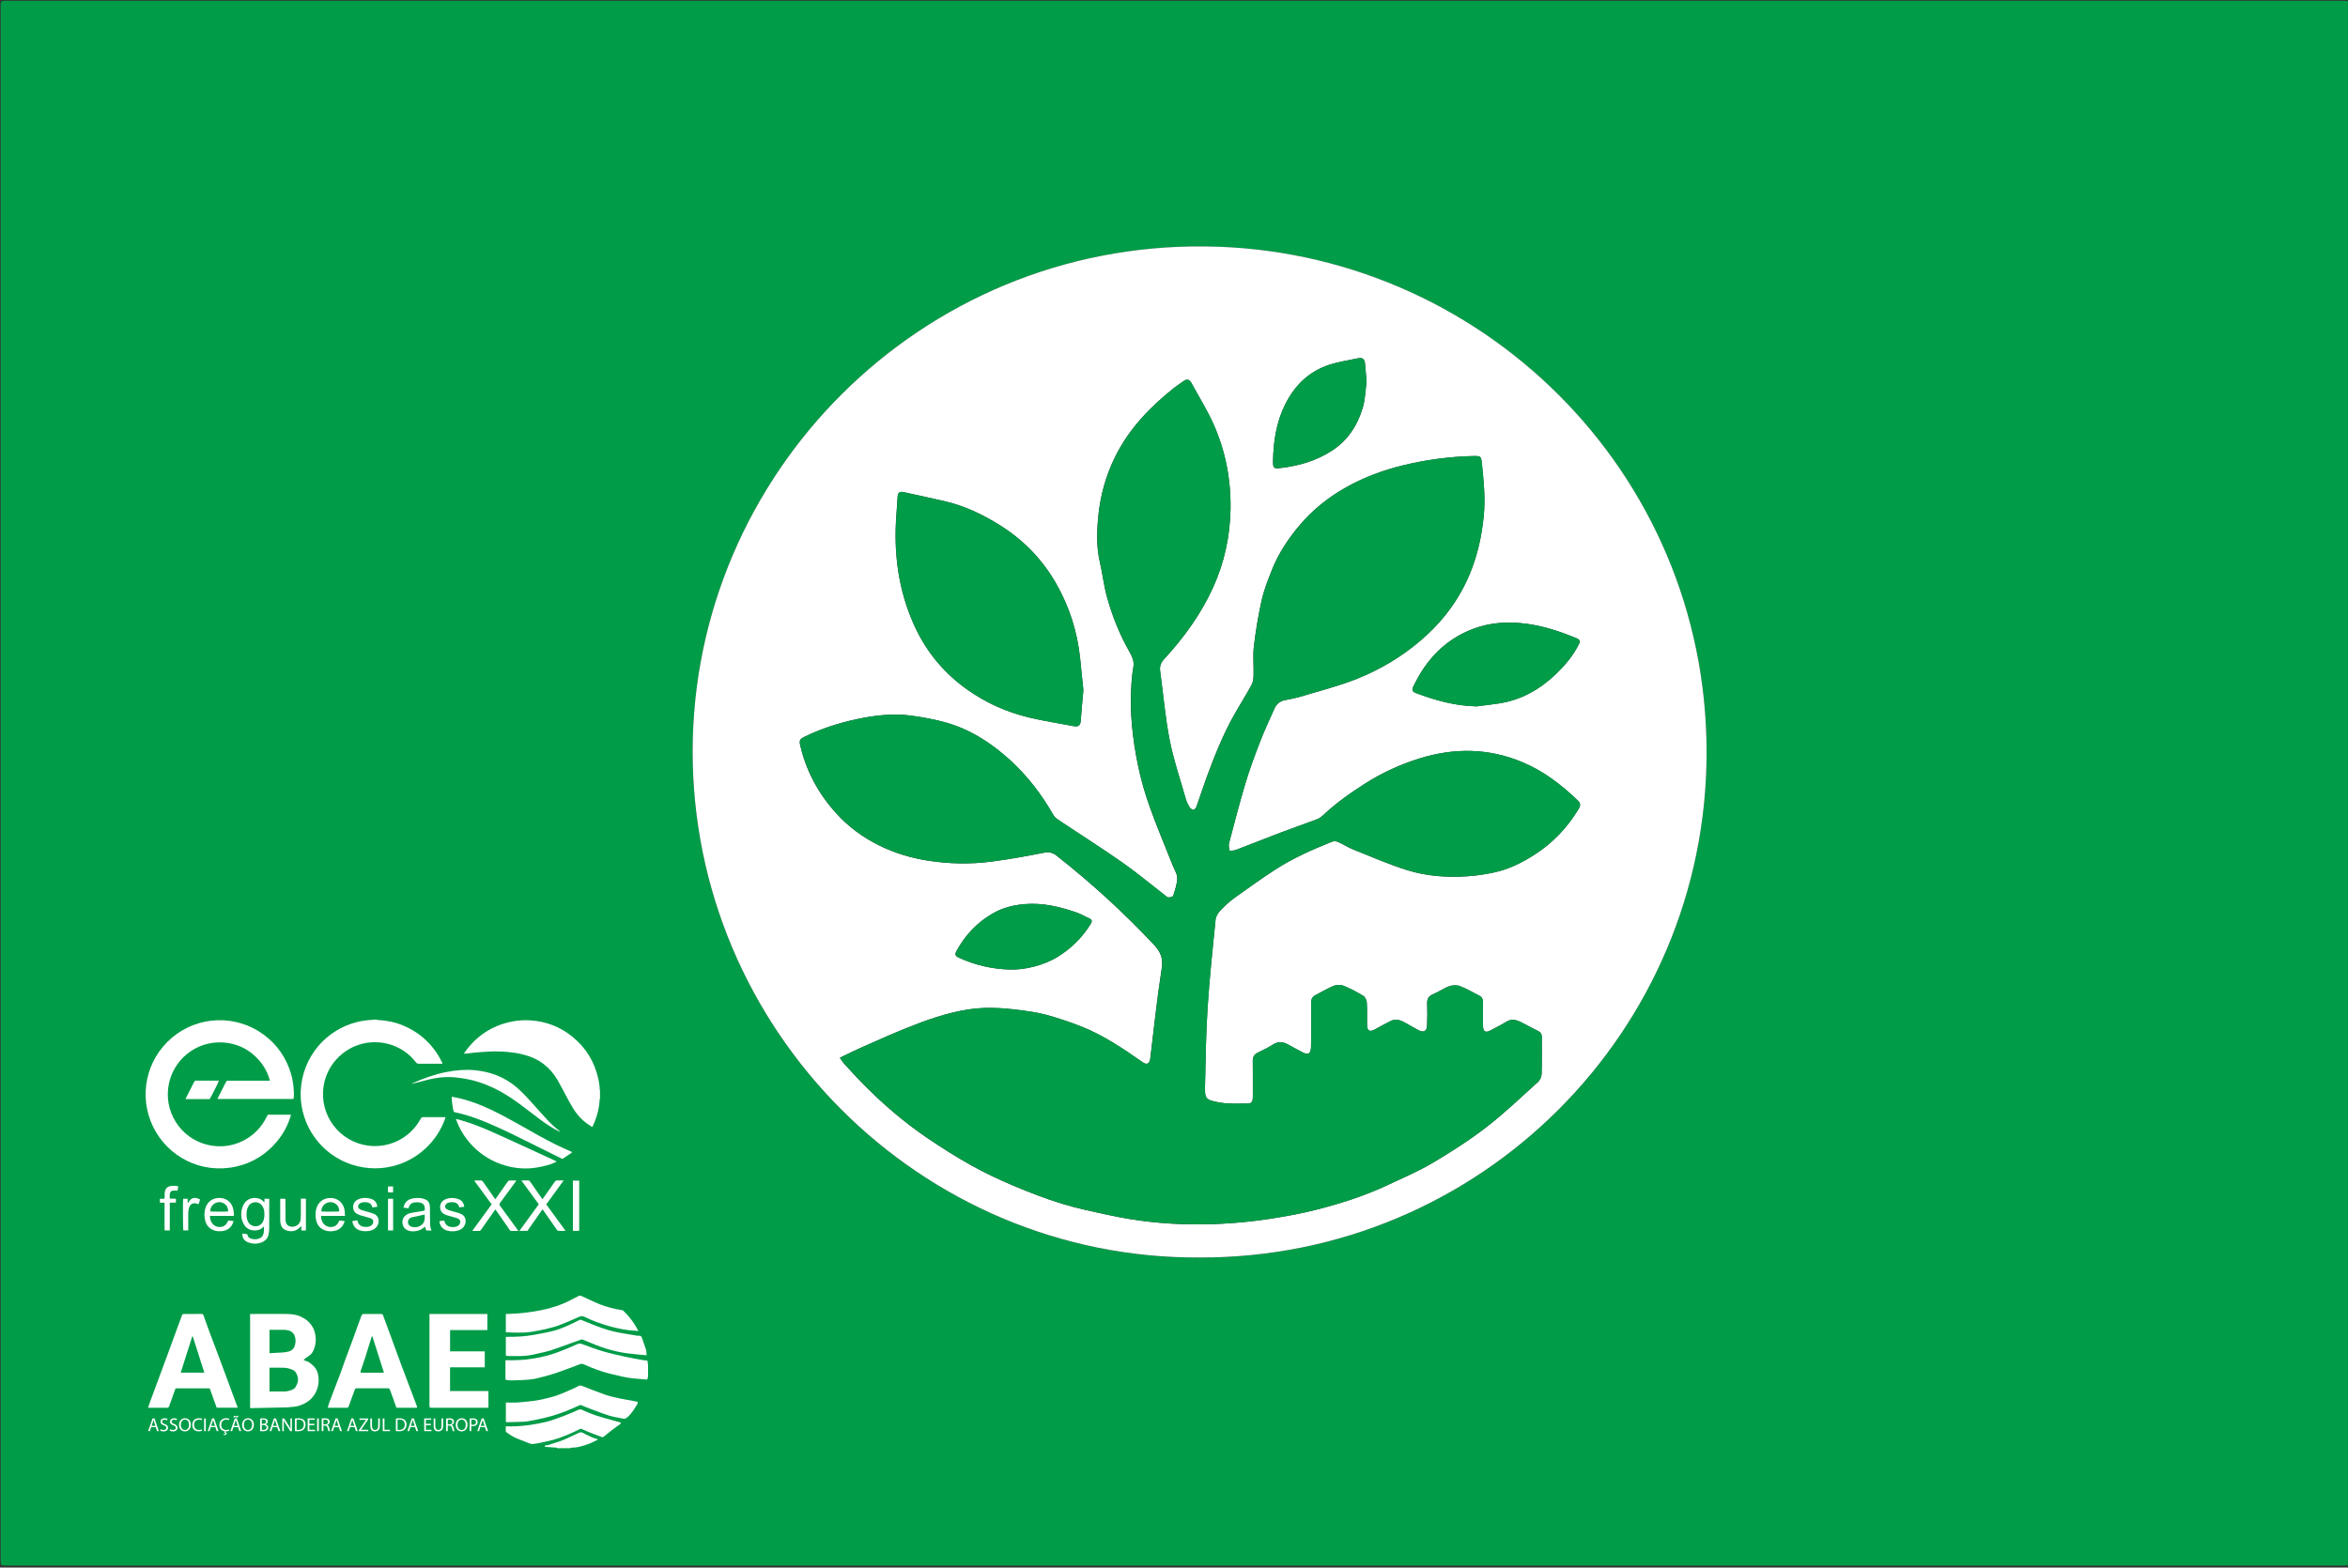 <?xml version="1.0" encoding="UTF-8"?><svg id="Layer_1" xmlns="http://www.w3.org/2000/svg" viewBox="0 0 587 392"><rect x="0" y="0" width="587" height="392" fill="#333333" stroke="none"/><defs><style>.cls-1{fill:#009c48;}.cls-1,.cls-2{stroke-width:0px;}.cls-2{fill:#fff;}</style></defs><path class="cls-1" d="m293.62,391.51c-97.08,0-194.16,0-291.24,0-2.44,0-2.22.22-2.22-2.17,0-129,0-257.99,0-386.99C.16.01-.05.19,2.27.19c194.32,0,388.64,0,582.96,0,2.42,0,1.97-.1,1.97,1.99,0,129.16,0,258.31,0,387.47,0,1.89.42,1.86-1.87,1.86-97.24,0-194.48,0-291.72,0Zm6.29-77.03c70,.19,126.79-56.46,126.74-126.46-.06-70.17-56.69-125.64-125.31-126.39-71.34-.78-128,57.02-128.18,126.02-.17,69.9,56.91,127.21,126.75,126.83Z"/><path class="cls-2" d="m299.91,314.47c-69.84.38-126.92-56.93-126.75-126.83.17-69,56.83-126.8,128.18-126.02,68.61.75,125.25,56.22,125.31,126.39.06,70-56.74,126.65-126.74,126.46Zm-89.96-49.96c.41.57.66,1.02,1,1.4,1.51,1.65,3,3.32,4.57,4.92,4.97,5.05,10.3,9.68,16.16,13.66,3.59,2.44,7.27,4.78,11.06,6.9,3.4,1.9,6.95,3.58,10.54,5.1,4,1.69,8.07,3.27,12.22,4.54,3.92,1.21,7.97,2.02,11.99,2.89,6.62,1.43,13.33,2.16,20.11,2.26,6.85.1,13.66-.41,20.42-1.46,3.71-.58,7.41-1.27,11.05-2.2,6.11-1.56,12.13-3.47,17.85-6.17,3.78-1.78,7.66-3.42,11.25-5.55,4.62-2.74,9.18-5.66,13.43-8.94,4.51-3.48,8.64-7.46,12.88-11.28.5-.45.89-1.28.91-1.95.1-3.08.03-6.16.05-9.24,0-.77-.27-1.26-.99-1.59-1.01-.47-1.97-1.05-2.97-1.54-1.55-.76-3.04-1.88-4.92-.73-1.26.77-2.59,1.41-3.88,2.12-1.31.72-1.93.38-1.95-1.15-.03-1.96-.04-3.92,0-5.88.01-.83-.32-1.35-1.05-1.7-1.57-.77-3.08-1.71-4.72-2.32-.8-.3-1.89-.24-2.71.05-1.38.5-2.59,1.42-3.96,1.97-1.17.47-1.55,1.18-1.51,2.38.06,1.84.05,3.68-.03,5.52-.06,1.35-.83,1.76-2.05,1.16-.78-.39-1.52-.87-2.29-1.28-1.53-.8-2.98-2.02-4.89-1-1.23.66-2.49,1.27-3.69,1.96-1.43.82-2.06.51-2.09-1.16-.03-1.84.06-3.68-.06-5.52-.04-.58-.42-1.36-.89-1.65-1.56-.95-3.19-1.83-4.89-2.51-.73-.29-1.78-.27-2.52.03-1.55.62-2.98,1.52-4.47,2.28-.8.41-1.16,1.01-1.14,1.92.04,1.88.01,3.76.01,5.64,0,1.84.03,3.68-.04,5.52-.07,1.65-.73,1.99-2.16,1.23-1.16-.63-2.33-1.22-3.48-1.88-1.27-.73-2.48-.91-3.8-.08-1.22.76-2.5,1.43-3.8,2.03-1.03.47-1.34,1.17-1.32,2.27.06,2.96.01,5.92.02,8.88,0,.85-.2,1.61-1.18,1.61-2.38-.01-4.82.16-7.14-.26-3.65-.67-3.71-.88-3.63-4.6.15-6.39.23-12.79.64-19.17.48-7.33,1.25-14.64,1.99-21.96.08-.8.62-1.67,1.19-2.28,1.09-1.16,2.29-2.25,3.58-3.18,3.33-2.4,6.68-4.79,10.12-7.03,4.47-2.89,9.33-5.04,14.25-7.01.43-.17,1.06-.11,1.49.08,1.27.56,2.45,1.35,3.74,1.86,4.51,1.8,8.98,3.77,13.61,5.21,4.79,1.48,9.82,1.85,14.84,1.52,2.3-.15,4.61-.48,6.87-.98,3.54-.78,6.76-2.34,9.82-4.28,4.71-2.98,8.43-6.88,11.29-11.65.52-.87.4-1.44-.27-2.08-4.12-3.94-8.57-7.37-13.91-9.59-8.43-3.5-16.94-3.59-25.56-.92-4.83,1.49-9.38,3.56-13.65,6.29-3.71,2.37-7.29,4.89-10.5,7.91-.43.4-.93.79-1.47,1-3.06,1.16-6.14,2.22-9.2,3.38-3.73,1.41-7.43,2.9-11.16,4.32-.48.18-1.04.15-1.56.22-.07-.6-.33-1.25-.18-1.79,1.33-5.05,2.63-10.11,4.13-15.1,1.05-3.51,2.33-6.96,3.65-10.38,1.09-2.82,2.38-5.57,3.62-8.34.48-1.08,1.32-1.78,2.5-2.04,1.32-.29,2.67-.5,3.96-.89,4.77-1.44,9.64-2.66,14.25-4.51,5.75-2.3,11.06-5.48,15.83-9.55,5.36-4.58,9.48-10.01,12.21-16.49,1.98-4.7,3.06-9.6,3.56-14.72.44-4.45-.03-8.77-.48-13.13-.18-1.78-.37-1.82-2.15-1.78-5.97.14-11.84.93-17.66,2.35-4.97,1.22-9.69,2.98-14.13,5.47-4.41,2.48-8.35,5.61-11.63,9.5-2.84,3.38-5.28,7.03-6.91,11.15-.98,2.48-1.98,4.99-2.56,7.58-.86,3.8-1.49,7.67-1.95,11.54-.28,2.36-.01,4.79-.08,7.18-.02.82-.11,1.73-.48,2.42-1.37,2.52-2.91,4.95-4.32,7.44-2.86,5.05-4.99,10.42-6.98,15.85-.88,2.4-1.65,4.83-2.51,7.24-.12.32-.52.78-.75.76-.35-.03-.79-.36-.98-.69-.39-.64-.72-1.35-.93-2.07-1.4-4.91-3.07-9.77-4.04-14.76-1.11-5.67-1.58-11.47-2.37-17.21-.17-1.23.22-2.14,1.04-3.02,4.95-5.37,9.19-11.23,12.22-17.92,2.78-6.13,4.18-12.59,4.33-19.28.16-7.44-1.19-14.67-4.23-21.48-1.58-3.55-3.68-6.88-5.53-10.31-.52-.96-1.18-1.07-2.04-.43-.77.57-1.59,1.07-2.34,1.67-5.96,4.74-11.14,10.12-14.61,17.03-2.45,4.89-3.85,10.06-4.34,15.45-.34,3.69-.42,7.41.44,11.09.66,2.83.97,5.75,1.73,8.54,1.32,4.82,3.16,9.45,5.64,13.81.7,1.22,1.28,2.46.99,3.97-.24,1.29-.37,2.61-.46,3.92-.52,6.99.25,13.9,1.66,20.72.72,3.51,1.75,6.98,2.95,10.36,1.74,4.87,3.77,9.64,5.68,14.46.42,1.07,1.16,2.15,1.15,3.22-.02,1.48-.56,2.96-1.01,4.4-.08.25-.8.45-1.2.42-.34-.02-.68-.39-.99-.63-3.5-2.71-6.91-5.56-10.53-8.1-5.02-3.52-10.22-6.8-15.32-10.21-.68-.46-1.5-.92-1.88-1.59-2.94-5.18-6.5-9.85-10.92-13.86-4.67-4.24-9.87-7.61-15.98-9.34-2.79-.79-5.68-1.31-8.55-1.71-4.56-.64-9.12-.11-13.58.83-4.61.97-9.1,2.41-13.36,4.5-.9.44-1.2.87-.99,1.82,1.45,6.54,4.53,12.25,9,17.2,3.04,3.38,6.64,6.04,10.75,8.08,3.91,1.94,8.03,3.16,12.29,3.83,5.27.82,10.61.92,15.9.22,4.31-.57,8.6-1.33,12.86-2.18,1.31-.26,2.27-.14,3.31.67,8.68,6.83,16.82,14.24,24.37,22.31,1.63,1.74,2.36,3.36,1.95,5.93-1.18,7.45-1.94,14.97-2.86,22.47-.17,1.36-.83,1.74-1.9.99-4.94-3.46-9.94-6.83-15.58-9.04-2.82-1.1-5.7-2.06-8.62-2.85-2.19-.59-4.46-.89-6.72-1.18-4.17-.54-8.38-.79-12.55-.16-5.47.83-10.67,2.69-15.79,4.76-3.81,1.54-7.55,3.23-11.31,4.89-1.7.75-3.36,1.6-5.17,2.46Zm60.89-91.93c-.26-2.53-.52-5.19-.8-7.85-.69-6.72-2.69-13.01-6.05-18.87-3.51-6.12-8.29-10.98-14.27-14.68-4.13-2.55-8.48-4.63-13.22-5.76-3.53-.84-7.08-1.57-10.62-2.36-.98-.22-1.42.15-1.47,1.14-.15,2.71-.44,5.41-.5,8.12-.2,8.54,1.23,16.77,4.88,24.57,2.98,6.37,7.36,11.55,13.08,15.6,4.68,3.31,9.86,5.61,15.41,6.94,3.68.88,7.44,1.45,11.16,2.16,1.06.2,1.66-.14,1.74-1.33.17-2.51.43-5.01.66-7.68Zm98.33,4.06c1.85-.24,3.7-.45,5.55-.73,5.47-.83,10.09-3.41,14.06-7.16,2.38-2.25,4.5-4.73,5.97-7.71.37-.75.08-1.15-.56-1.41-3.99-1.65-8.04-3.02-12.36-3.62-4.69-.65-9.3-.39-13.67,1.29-6.97,2.68-11.74,7.78-14.88,14.49-.35.75-.13,1.2.62,1.49,4.92,1.87,9.93,3.25,15.28,3.36Zm-27.52-81.22c-.16-1.85-.29-3.2-.4-4.55-.09-1.06-.65-1.51-1.7-1.28-2.41.52-4.88.87-7.22,1.63-5.09,1.65-8.67,5.17-11.02,9.88-2.24,4.48-2.98,9.33-3.05,14.3-.02,1.63.19,1.83,1.81,1.65,4.57-.52,8.91-1.77,12.82-4.28,3.99-2.56,6.45-6.3,7.77-10.71.68-2.26.72-4.72.99-6.62Zm-89.15,147.03c3.5.14,8.48-.99,12.08-3.27,3.33-2.11,6.04-4.78,8.1-8.14.41-.67.35-1.07-.4-1.4-1.09-.47-2.13-1.11-3.25-1.49-4.14-1.42-8.37-2.42-12.79-2.06-2.81.22-5.53.89-7.99,2.3-3.93,2.25-6.95,5.43-9.12,9.41-.46.83-.34,1.27.53,1.67,4.08,1.88,8.35,2.87,12.83,2.99Z"/><path class="cls-1" d="m209.95,264.52c1.81-.86,3.47-1.71,5.17-2.46,3.76-1.66,7.5-3.36,11.31-4.89,5.11-2.06,10.31-3.93,15.79-4.76,4.17-.63,8.38-.38,12.55.16,2.26.29,4.53.59,6.72,1.18,2.92.79,5.8,1.75,8.62,2.85,5.65,2.21,10.65,5.58,15.58,9.04,1.07.75,1.73.37,1.9-.99.92-7.49,1.68-15.01,2.86-22.47.41-2.57-.32-4.19-1.95-5.93-7.55-8.06-15.7-15.47-24.37-22.31-1.04-.82-2-.94-3.31-.67-4.26.85-8.55,1.62-12.86,2.18-5.3.7-10.63.6-15.9-.22-4.26-.67-8.38-1.89-12.29-3.83-4.11-2.04-7.7-4.7-10.75-8.08-4.46-4.95-7.54-10.66-9-17.2-.21-.95.08-1.38.99-1.82,4.26-2.08,8.75-3.52,13.36-4.5,4.46-.94,9.02-1.47,13.58-.83,2.88.4,5.76.92,8.55,1.71,6.11,1.73,11.31,5.1,15.98,9.34,4.41,4.01,7.97,8.68,10.92,13.86.38.67,1.2,1.13,1.88,1.59,5.11,3.41,10.3,6.69,15.32,10.21,3.62,2.54,7.02,5.39,10.53,8.1.32.24.65.61.99.63.41.03,1.12-.17,1.2-.42.45-1.44.99-2.93,1.01-4.4.01-1.07-.73-2.15-1.15-3.22-1.9-4.82-3.93-9.58-5.68-14.46-1.21-3.38-2.23-6.85-2.95-10.36-1.41-6.82-2.18-13.73-1.66-20.72.1-1.31.22-2.63.46-3.92.28-1.51-.29-2.75-.99-3.97-2.49-4.36-4.33-8.99-5.64-13.81-.77-2.8-1.07-5.72-1.73-8.54-.87-3.68-.78-7.4-.44-11.09.49-5.39,1.89-10.55,4.34-15.45,3.46-6.92,8.65-12.29,14.61-17.03.75-.6,1.57-1.1,2.34-1.67.86-.64,1.52-.53,2.04.43,1.85,3.43,3.95,6.76,5.53,10.31,3.03,6.8,4.39,14.04,4.23,21.48-.15,6.69-1.55,13.14-4.33,19.28-3.03,6.69-7.27,12.54-12.22,17.92-.82.89-1.21,1.79-1.04,3.02.79,5.74,1.26,11.53,2.37,17.21.98,4.99,2.65,9.85,4.04,14.76.21.72.54,1.42.93,2.07.2.33.63.65.98.69.23.02.63-.44.75-.76.86-2.4,1.63-4.84,2.51-7.24,2-5.43,4.13-10.8,6.98-15.85,1.41-2.5,2.95-4.92,4.32-7.44.38-.69.46-1.6.48-2.42.06-2.39-.2-4.82.08-7.18.46-3.87,1.09-7.74,1.95-11.54.58-2.59,1.58-5.1,2.56-7.58,1.63-4.12,4.06-7.77,6.91-11.15,3.28-3.89,7.21-7.03,11.63-9.5,4.43-2.49,9.16-4.25,14.13-5.47,5.82-1.43,11.69-2.21,17.66-2.35,1.79-.04,1.97,0,2.15,1.78.45,4.36.91,8.68.48,13.13-.5,5.12-1.58,10.02-3.56,14.72-2.73,6.47-6.86,11.91-12.21,16.49-4.76,4.07-10.08,7.24-15.83,9.55-4.61,1.85-9.48,3.06-14.25,4.51-1.29.39-2.64.6-3.96.89-1.18.26-2.02.96-2.5,2.04-1.24,2.77-2.52,5.51-3.62,8.34-1.32,3.42-2.6,6.87-3.65,10.38-1.5,5-2.8,10.05-4.13,15.1-.14.54.11,1.19.18,1.79.52-.07,1.08-.03,1.56-.22,3.73-1.42,7.43-2.9,11.16-4.32,3.05-1.16,6.14-2.22,9.2-3.38.54-.2,1.04-.59,1.47-1,3.21-3.03,6.79-5.55,10.5-7.91,4.27-2.72,8.82-4.79,13.65-6.29,8.63-2.66,17.14-2.58,25.56.92,5.34,2.22,9.79,5.64,13.91,9.59.67.64.79,1.2.27,2.08-2.86,4.77-6.58,8.67-11.29,11.65-3.06,1.94-6.28,3.51-9.82,4.28-2.25.49-4.56.83-6.87.98-5.02.33-10.05-.04-14.84-1.52-4.63-1.43-9.1-3.41-13.61-5.21-1.29-.51-2.47-1.3-3.74-1.86-.43-.19-1.07-.25-1.49-.08-4.93,1.98-9.79,4.12-14.25,7.01-3.45,2.23-6.79,4.62-10.12,7.03-1.29.93-2.48,2.03-3.58,3.18-.57.6-1.11,1.48-1.19,2.28-.74,7.31-1.51,14.63-1.99,21.96-.41,6.38-.5,12.78-.64,19.17-.09,3.71-.02,3.93,3.63,4.6,2.32.42,4.76.25,7.14.26.98,0,1.19-.75,1.18-1.61-.01-2.96.04-5.92-.02-8.88-.02-1.1.29-1.79,1.32-2.27,1.3-.6,2.58-1.27,3.8-2.03,1.33-.83,2.54-.65,3.8.08,1.14.66,2.32,1.25,3.48,1.88,1.42.77,2.09.42,2.16-1.23.07-1.84.04-3.68.04-5.52,0-1.88.03-3.76-.01-5.64-.02-.91.34-1.51,1.14-1.92,1.49-.76,2.93-1.66,4.47-2.28.74-.29,1.79-.32,2.52-.03,1.69.68,3.32,1.56,4.89,2.51.47.29.85,1.07.89,1.65.12,1.83.03,3.68.06,5.52.03,1.67.66,1.98,2.09,1.16,1.21-.69,2.47-1.3,3.69-1.96,1.91-1.02,3.36.2,4.89,1,.77.41,1.51.89,2.29,1.28,1.21.6,1.99.19,2.05-1.16.08-1.84.1-3.68.03-5.52-.04-1.2.34-1.91,1.51-2.38,1.36-.55,2.58-1.47,3.96-1.97.82-.3,1.91-.35,2.71-.05,1.63.61,3.14,1.55,4.72,2.32.73.36,1.06.88,1.05,1.7-.03,1.96-.02,3.92,0,5.88.02,1.53.64,1.87,1.95,1.15,1.29-.71,2.62-1.35,3.88-2.12,1.88-1.15,3.36-.03,4.92.73,1,.49,1.96,1.08,2.97,1.54.72.33,1,.82.99,1.59-.02,3.08.05,6.16-.05,9.24-.02.67-.42,1.5-.91,1.95-4.24,3.82-8.37,7.8-12.88,11.28-4.25,3.28-8.81,6.2-13.43,8.94-3.59,2.13-7.47,3.77-11.25,5.55-5.72,2.7-11.74,4.61-17.85,6.17-3.63.93-7.34,1.62-11.05,2.2-6.76,1.06-13.58,1.56-20.42,1.46-6.77-.1-13.49-.82-20.11-2.26-4.02-.87-8.07-1.68-11.99-2.89-4.15-1.27-8.21-2.86-12.22-4.54-3.59-1.52-7.14-3.2-10.54-5.1-3.79-2.12-7.47-4.46-11.06-6.9-5.86-3.98-11.2-8.61-16.16-13.66-1.57-1.59-3.06-3.26-4.57-4.92-.34-.37-.59-.82-1-1.4Z"/><path class="cls-1" d="m270.85,172.59c-.24,2.67-.49,5.18-.66,7.68-.08,1.19-.68,1.53-1.74,1.33-3.72-.71-7.48-1.28-11.16-2.16-5.56-1.33-10.73-3.63-15.41-6.94-5.72-4.05-10.1-9.22-13.08-15.6-3.64-7.8-5.07-16.03-4.88-24.57.06-2.71.35-5.41.5-8.12.06-.99.49-1.36,1.47-1.14,3.54.79,7.1,1.52,10.62,2.36,4.74,1.13,9.09,3.21,13.22,5.76,5.98,3.69,10.77,8.56,14.27,14.68,3.36,5.86,5.36,12.15,6.05,18.87.27,2.66.54,5.32.8,7.85Z"/><path class="cls-1" d="m369.18,176.65c-5.35-.1-10.36-1.49-15.28-3.36-.76-.29-.98-.73-.62-1.49,3.14-6.7,7.92-11.81,14.88-14.49,4.37-1.68,8.98-1.94,13.67-1.29,4.32.6,8.37,1.96,12.36,3.62.63.26.93.65.56,1.41-1.47,2.98-3.59,5.46-5.97,7.71-3.97,3.75-8.59,6.33-14.06,7.16-1.84.28-3.7.49-5.55.73Z"/><path class="cls-1" d="m341.65,95.43c-.27,1.91-.31,4.36-.99,6.62-1.33,4.41-3.79,8.16-7.77,10.71-3.91,2.51-8.25,3.75-12.82,4.28-1.62.18-1.83-.02-1.81-1.65.07-4.96.81-9.82,3.05-14.3,2.36-4.71,5.93-8.23,11.02-9.88,2.34-.76,4.81-1.1,7.22-1.63,1.05-.23,1.6.22,1.7,1.28.12,1.35.24,2.7.4,4.55Z"/><path class="cls-1" d="m252.5,242.46c-4.48-.12-8.76-1.11-12.83-2.99-.87-.4-.98-.83-.53-1.67,2.18-3.99,5.19-7.16,9.12-9.41,2.45-1.41,5.18-2.08,7.99-2.3,4.42-.35,8.65.65,12.79,2.06,1.12.38,2.15,1.02,3.25,1.49.75.32.81.73.4,1.4-2.06,3.36-4.77,6.04-8.1,8.14-3.6,2.28-8.58,3.41-12.08,3.27Z"/><path class="cls-2" d="m94.01,255c.18.03.35.07.53.08,2.15.11,4.23.53,6.21,1.36,4.4,1.84,7.65,4.92,9.75,9.21.05.1.09.2.15.34-.13,0-.23.02-.33.02-1.91,0-3.81,0-5.72,0-.24,0-.39-.08-.54-.27-1.86-2.41-4.27-4-7.23-4.74-1.36-.34-2.75-.44-4.15-.33-5.32.4-10.11,4.21-11.52,9.69-1.85,7.21,2.65,14.3,9.65,15.91,5.72,1.32,11.59-1.34,14.38-6.53.14-.26.29-.37.6-.37,1.73.02,3.45,0,5.18,0,.12,0,.24,0,.4.01-.04.15-.07.26-.1.36-2.04,5.9-7.11,10.47-13.21,11.92-1.88.45-3.79.6-5.71.45-8.35-.64-14.88-6.62-16.68-14.22-.39-1.63-.56-3.29-.49-4.96.35-8.65,6.39-15.48,14.16-17.37,1.18-.29,2.38-.45,3.6-.51.18,0,.36-.05.53-.08.18,0,.36,0,.54,0Z"/><path class="cls-2" d="m150,274.61c-.03.13-.08.26-.09.39-.11,2.31-.73,4.49-1.7,6.57-.04.08-.09.15-.15.26-.15-.09-.29-.17-.42-.25-1.82-1.12-3.27-2.63-4.38-4.44-.63-1.02-1.19-2.09-1.76-3.14-.71-1.29-1.36-2.62-2.1-3.89-.89-1.53-2.02-2.88-3.43-3.97-1.55-1.2-3.31-1.96-5.2-2.44-1.26-.32-2.55-.51-3.85-.63-1.55-.14-3.11-.17-4.66-.1-1.36.06-2.71.19-4.07.31-.6.05-1.19.14-1.79.2-.12.01-.24.01-.42.02.08-.13.12-.22.18-.3,2.88-4.1,6.77-6.69,11.68-7.71,1.58-.33,3.17-.42,4.77-.32,3.89.25,7.39,1.58,10.43,4.04,3.47,2.8,5.65,6.39,6.58,10.75.16.78.29,1.56.3,2.36,0,.13.05.26.08.39v1.91Z"/><path class="cls-2" d="m72.76,278.79c-.73,2.52-1.91,4.76-3.58,6.73-2.69,3.19-6.07,5.3-10.15,6.21-8.7,1.93-17.08-2.41-20.77-9.99-3.67-7.57-1.81-16.73,4.76-22.27,6.55-5.52,16.05-5.78,22.87-.76,3.41,2.52,5.7,5.83,6.89,9.9.65,2.2.85,5.49.58,6.22h-19.01c.05-.12.08-.21.13-.3.67-1.32,1.35-2.65,2.02-3.97.11-.22.25-.3.5-.3,3.31,0,6.63,0,9.94,0,.16,0,.31,0,.52,0-.04-.19-.06-.33-.1-.46-.54-1.73-1.4-3.29-2.6-4.66-2.04-2.32-4.57-3.78-7.61-4.29-7.04-1.19-13.39,3.4-14.87,9.91-1.59,6.98,2.73,13.92,9.7,15.55,6.04,1.42,12.14-1.6,14.75-7.14.02-.05.05-.1.07-.15.06-.21.2-.27.41-.27,1.74,0,3.47,0,5.21,0,.1,0,.19.02.34.04Z"/><path class="cls-2" d="m113.99,279.8c.51.14.97.26,1.42.39,2.61.77,5.15,1.76,7.63,2.87,3.52,1.57,7.02,3.2,10.52,4.8,1.72.79,3.44,1.58,5.16,2.38.14.07.29.14.43.2-.55.55-3.8,1.48-6.23,1.69-2.18.19-4.35-.02-6.47-.62-6.98-1.96-11.04-7.35-12.47-11.72Z"/><path class="cls-2" d="m112.94,274.26c.57.11,1.12.21,1.66.33,2.84.63,5.53,1.68,8.15,2.92,2.6,1.22,5.1,2.62,7.6,4.03,2.88,1.63,5.75,3.29,8.73,4.75,1.2.59,2.43,1.12,3.65,1.67.1.05.2.09.33.15-.09.08-.15.15-.22.2-.66.45-1.33.9-2,1.36-.19.13-.34.11-.53.01-2.57-1.28-5.14-2.55-7.71-3.83-3.21-1.6-6.41-3.2-9.7-4.62-2.37-1.03-4.78-1.97-7.28-2.64-.63-.17-1.28-.31-1.92-.45-.18-.04-.28-.1-.32-.29-.26-1.12-.4-2.25-.46-3.4,0-.04.01-.09.03-.2Z"/><path class="cls-2" d="m139.96,283.02c-.15-.07-.3-.13-.45-.21-1.61-.81-3.09-1.81-4.52-2.89-1.75-1.31-3.48-2.65-5.24-3.96-2.05-1.51-4.19-2.87-6.5-3.96-2.43-1.14-4.96-1.94-7.61-2.34-1.21-.18-2.43-.33-3.65-.32-1.56.01-3.1.23-4.61.58-1.43.34-2.85.72-4.28,1.09-.05.01-.11.02-.18,0,.07-.04.13-.09.21-.12,2.65-1.19,5.38-2.17,8.23-2.76,1.27-.26,2.54-.44,3.84-.53,1.11-.08,2.22-.08,3.33.02,3.98.35,7.57,1.67,10.63,4.3,1.33,1.14,2.52,2.42,3.69,3.72,1.32,1.48,2.64,2.97,3.99,4.42.92,1,1.94,1.91,3.01,2.76.06.05.11.1.16.15,0,.01-.02.03-.03.04Z"/><path class="cls-2" d="m136.55,301.17c1.61,2.2,3.2,4.39,4.83,6.61-.11.01-.18.03-.25.03-.48,0-.95-.01-1.43,0-.22,0-.35-.07-.47-.25-1.1-1.59-2.2-3.17-3.31-4.75-.08-.12-.17-.23-.29-.39-1.28,1.82-2.53,3.6-3.77,5.38h-2c.82-1.14,1.62-2.23,2.42-3.32.8-1.1,1.6-2.2,2.42-3.32-1.44-1.97-2.88-3.93-4.35-5.94.16-.01.26-.03.36-.03.42,0,.84.01,1.26,0,.26-.01.41.09.56.3.93,1.34,1.87,2.68,2.81,4.02.08.11.16.22.27.37.1-.13.18-.23.26-.34.94-1.33,1.88-2.65,2.8-3.98.19-.28.4-.39.73-.37.36.03.73,0,1.09,0,.11,0,.22,0,.41.02-.25.39-.5.7-.73,1.02-.24.33-.48.66-.72.99-.24.33-.48.66-.72.99-.23.32-.47.64-.7.96-.24.33-.48.66-.72.99-.24.33-.48.66-.73,1Z"/><path class="cls-2" d="m123.83,302.45c-.11.14-.19.25-.26.36-1.11,1.58-2.22,3.16-3.32,4.74-.14.2-.28.29-.52.28-.53-.02-1.06,0-1.67,0,.83-1.16,1.63-2.24,2.43-3.34.8-1.1,1.6-2.2,2.42-3.31-1.45-1.98-2.88-3.93-4.34-5.92.11-.02.18-.05.25-.05.44,0,.89.01,1.33,0,.27-.01.43.07.59.3.94,1.36,1.89,2.72,2.85,4.07.06.09.13.18.23.31.1-.13.18-.23.25-.33.95-1.35,1.91-2.7,2.86-4.06.15-.21.31-.29.56-.29.51.02,1.02,0,1.6,0-.09.14-.14.23-.2.31-1.29,1.77-2.59,3.53-3.88,5.3-.02.03-.04.05-.06.08q-.2.28,0,.55c1.46,2.01,2.93,4.01,4.39,6.02.07.1.13.2.24.35-.42,0-.78,0-1.14,0-.28,0-.6.06-.83-.06-.22-.11-.34-.41-.49-.64-1.01-1.45-2.03-2.9-3.04-4.35-.07-.1-.14-.19-.24-.32Z"/><path class="cls-2" d="m66.12,300.62v-.85h1.16c.01.09.03.19.03.29,0,2.42,0,4.83-.01,7.25,0,.42-.06.84-.13,1.25-.16.99-.73,1.68-1.63,2.07-1.17.5-2.37.49-3.55.03-.9-.35-1.38-1.03-1.41-2.02,0-.04,0-.09.02-.16.08,0,.15,0,.23,0,.2.03.4.09.6.09.29,0,.44.12.51.41.07.31.3.54.59.67.82.36,1.66.36,2.47-.02.49-.23.76-.67.89-1.19.13-.54.08-1.1.1-1.72-.12.09-.19.13-.25.18-1.13,1.23-3.58,1.07-4.6-.46-.42-.63-.69-1.3-.78-2.04-.13-1.06,0-2.08.47-3.05.78-1.57,2.35-2.01,3.72-1.68.47.11.88.36,1.22.7.09.09.16.19.24.28.04-.01.08-.03.11-.04Zm-.02,3.07c0-.63-.05-1.25-.35-1.82-.43-.81-1.09-1.27-2.04-1.21-.89.06-1.46.57-1.79,1.36-.13.3-.2.63-.24.95-.09.74-.06,1.47.18,2.19.23.69.67,1.19,1.37,1.4,1.22.35,2.2-.28,2.59-1.23.21-.52.28-1.07.28-1.63Z"/><path class="cls-2" d="m107.92,307.72c-.46,0-.85,0-1.23,0-.07,0-.16-.09-.19-.16-.07-.15-.1-.32-.15-.49-.02-.09-.04-.17-.08-.31-.12.09-.22.15-.31.23-.59.46-1.25.78-2,.88-.6.08-1.2.08-1.79-.11-.85-.27-1.4-.83-1.53-1.73-.14-.95.18-1.72.99-2.26.49-.33,1.06-.45,1.63-.54.82-.13,1.63-.25,2.45-.4.52-.1.53-.14.49-.66-.06-.87-.42-1.28-1.3-1.45-.48-.09-.97-.08-1.45.01-.56.11-.94.43-1.15.95-.06.16-.12.31-.2.49-.41-.06-.81-.11-1.24-.17.16-.81.5-1.46,1.2-1.88.46-.27.96-.42,1.48-.48.68-.09,1.36-.09,2.03.05.23.05.46.12.68.21.8.31,1.17.94,1.22,1.76.03.38.02.77.02,1.16.01.93.02,1.86.03,2.79,0,.7,0,1.41.39,2.13Zm-1.74-3.98c-.09,0-.14,0-.18.02-.61.14-1.21.28-1.82.41-.41.09-.82.15-1.23.25-.29.07-.54.22-.72.47-.51.71-.16,1.68.72,1.91.87.23,1.68.08,2.41-.46.3-.22.52-.51.65-.86.2-.55.2-1.13.17-1.74Z"/><path class="cls-2" d="m84.84,305.2c.45.06.86.11,1.31.17-.03.12-.04.21-.07.3-.5,1.35-1.49,2.07-2.91,2.21-.59.06-1.18.04-1.75-.14-1.33-.41-2.11-1.32-2.4-2.66-.21-.98-.19-1.96.09-2.93.41-1.43,1.66-2.65,3.68-2.57,1.79.07,3.13,1.31,3.38,3.21.05.4.06.81.09,1.27-.44,0-.84,0-1.23.01-.4,0-.79,0-1.19,0h-3.54c-.02.07-.04.11-.04.15.04.59.18,1.14.52,1.63.68.99,1.84,1.16,2.71.86.53-.19.89-.57,1.14-1.06.07-.14.14-.28.22-.45Zm-4.52-2.25c.42.08,4.23.06,4.51-.01-.04-.82-.3-1.53-1.04-1.97-.76-.46-1.56-.45-2.33-.02-.76.43-1.09,1.14-1.15,2.01Z"/><path class="cls-2" d="m58.45,304.07h-5.97c.01.18.02.32.04.46.05.42.17.82.39,1.18.62,1.03,1.75,1.32,2.74,1.02.53-.16.9-.52,1.16-1,.09-.17.17-.34.27-.53.43.05.85.11,1.3.16-.02.09-.02.16-.04.22-.43,1.35-1.51,2.2-2.94,2.3-.51.04-1.02.03-1.52-.09-1.3-.31-2.16-1.12-2.54-2.4-.32-1.09-.31-2.2.02-3.29.46-1.54,1.78-2.61,3.67-2.53,1.76.07,3.06,1.27,3.35,3.09.05.31.06.63.08.95,0,.13,0,.27,0,.46Zm-1.4-1.12c-.03-.79-.27-1.49-.97-1.94-.77-.5-1.59-.51-2.39-.06-.76.43-1.09,1.14-1.14,1.99.3.08,4.16.09,4.5,0Z"/><path class="cls-2" d="m52.44,274.85h-6.06c.05-.12.08-.21.13-.3.68-1.33,1.36-2.66,2.03-4,.11-.22.24-.31.49-.31,1.81.01,3.63,0,5.44,0h.27c-.03.26-1.88,3.92-2.31,4.6Z"/><path class="cls-2" d="m116.07,301.77c-.42.06-.81.11-1.22.17-.04-.09-.08-.17-.1-.25-.18-.55-.56-.87-1.11-.99-.52-.11-1.04-.09-1.55.06-.23.06-.43.19-.59.38-.32.38-.29.9.11,1.2.2.15.46.25.7.33.72.22,1.44.41,2.16.62.22.06.43.14.64.22,1.19.46,1.48,1.56,1.2,2.52-.18.6-.55,1.06-1.09,1.38-.41.24-.85.39-1.31.45-.77.1-1.54.07-2.29-.17-.99-.33-1.72-1.27-1.77-2.24.2-.11.87-.23,1.23-.22.02.07.04.14.06.22.21.8.74,1.25,1.55,1.37.44.06.88.06,1.32-.06.42-.12.76-.35.95-.76.24-.53.06-1.04-.47-1.27-.28-.12-.58-.2-.87-.29-.57-.16-1.14-.31-1.7-.48-.21-.06-.41-.13-.61-.22-.78-.33-1.24-.9-1.28-1.76-.04-.89.36-1.56,1.14-1.98.29-.16.63-.27.96-.33.87-.17,1.74-.1,2.57.23.84.33,1.25.97,1.38,1.89Z"/><path class="cls-2" d="m94.34,301.77c-.41.06-.81.12-1.23.18-.03-.09-.07-.15-.09-.23-.17-.57-.56-.9-1.13-1.02-.52-.11-1.04-.1-1.55.06-.2.06-.39.19-.54.33-.4.39-.35.97.12,1.29.19.13.42.21.65.28.72.22,1.44.41,2.16.62.22.06.43.14.64.22,1.16.45,1.49,1.54,1.19,2.52-.18.6-.56,1.06-1.1,1.38-.41.24-.85.39-1.31.44-.76.09-1.52.08-2.25-.17-1.03-.34-1.57-1.1-1.8-2.12,0-.04,0-.09,0-.17.4-.11.81-.15,1.23-.21.03.1.05.18.07.25.22.82.77,1.26,1.59,1.37.42.06.84.05,1.25-.06.39-.1.71-.3.92-.65.33-.56.15-1.16-.45-1.4-.27-.11-.56-.19-.84-.27-.58-.17-1.16-.32-1.74-.49-.2-.06-.39-.13-.57-.21-.76-.33-1.22-.89-1.27-1.73-.05-.88.33-1.55,1.08-1.97.31-.18.67-.29,1.02-.36.89-.17,1.76-.1,2.61.24.82.33,1.22.97,1.34,1.87Z"/><path class="cls-2" d="m75.33,307.69v-1.04s-.05-.01-.07-.02c-.07.07-.14.14-.2.21-1.08,1.33-2.96,1.27-4.04.56-.55-.36-.81-.91-.9-1.53-.05-.32-.07-.65-.07-.98,0-1.6,0-3.2,0-4.8,0-.1.01-.2.02-.32h1.26c.01.16.03.3.03.44,0,1.52,0,3.04.02,4.56,0,.27.02.55.07.81.12.62.57,1.06,1.19,1.16.62.1,1.2,0,1.72-.37.55-.38.75-.95.81-1.58.03-.35.04-.7.04-1.05,0-1.18,0-2.36,0-3.54v-.45h1.27v7.94c-.36.06-.72.05-1.14,0Z"/><path class="cls-2" d="m143.23,295.23h1.57v12.53c-.25.07-1.18.09-1.57.02v-12.55Z"/><path class="cls-2" d="m42.44,307.7h-1.27c-.01-.17-.03-.33-.03-.48,0-1.98,0-3.97,0-5.95,0-.16-.01-.31-.02-.51h-1.15v-.99h1.14c.01-.16.03-.28.04-.39.01-.37,0-.75.03-1.12.06-.88.57-1.49,1.43-1.66.64-.13,1.28-.08,1.96.07-.06.37-.12.72-.19,1.1-.19-.01-.36-.04-.53-.04-.23,0-.45,0-.68.03-.36.06-.58.27-.67.63-.1.44-.05.87-.06,1.34.53.06,1.02,0,1.54.04v.95c-.49.08-1-.03-1.53.07v6.91Z"/><path class="cls-2" d="m45.78,299.77h1.13v1.05s.04.01.06.02c.05-.05.1-.1.14-.16.11-.15.2-.3.31-.45.39-.52.9-.74,1.55-.65.38.05.72.18,1.07.41-.14.39-.28.77-.43,1.17-.12-.04-.21-.07-.3-.11-.95-.38-1.76,0-2.05.98-.14.47-.2.95-.2,1.44,0,1.26,0,2.52,0,3.78,0,.13,0,.27,0,.43-.45.03-.85.03-1.24,0-.08-.26-.11-7.38-.04-7.94Z"/><path class="cls-2" d="m98.27,307.72c-.38,0-.74,0-1.1,0-.11,0-.16-.07-.17-.17,0-.08,0-.16,0-.24,0-2.38,0-4.76,0-7.14,0-.12.01-.24.02-.39h1.26v7.94Z"/><path class="cls-2" d="m98.27,296.71v1.48h-1.21c-.09-.23-.11-1.03-.03-1.48.4-.03.81-.02,1.24,0Z"/><path class="cls-2" d="m162,344.29c-.06.2-.11.4-.2.71-.83-.07-1.7-.14-2.58-.22-.55-.05-1.1-.09-1.64-.17-.73-.11-1.47-.23-2.19-.4-1.44-.33-2.89-.65-4.31-1.06-1.16-.34-2.29-.79-3.43-1.23-.69-.26-1.35-.64-2.05-.85-.28-.08-.67.11-.99.23-1.99.72-3.96,1.51-5.97,2.17-1.56.51-3.16.93-4.76,1.29-.98.22-2.01.27-3.02.34-.99.07-1.98.09-2.97.1-.44,0-.88-.04-1.32-.1-.09-.01-.21-.19-.21-.29-.01-1.47,0-2.93,0-4.4,0-.25.06-.28.36-.26.78.05,1.58,0,2.36-.02.2,0,.4-.03.6-.03,1.3-.01,2.59-.19,3.87-.4,1.94-.32,3.83-.79,5.67-1.47,1.2-.44,2.39-.93,3.57-1.42.64-.26,1.24-.61,1.89-.79.32-.09.73.06,1.08.18,1.6.55,3.16,1.2,4.78,1.67,1.84.54,3.73.96,5.6,1.38,1.51.34,3.05.59,4.57.87.28.05.56.09.84.08.33-.02.34.14.35.39,0,.24.07.47.11.71v2.99Z"/><path class="cls-2" d="m139.29,362.15s-.05-.12-.08-.12c-.99-.08-1.99-.15-2.99-.22-.06-.55.42-.32.61-.39,1.08-.38,2.2-.66,3.28-1.04.83-.29,1.62-.68,2.41-1.04.75-.34,1.5-.69,2.24-1.05.31-.15.58-.16.89,0,.75.39,1.5.77,2.27,1.11.47.21.98.34,1.47.5.01.05.02.1.03.15-.75.35-1.48.75-2.25,1.04-.85.32-1.74.56-2.63.77-.55.13-1.13.11-1.7.17-.09,0-.17.08-.25.12h-3.31Z"/><path class="cls-2" d="m62.54,328.59c.18,0,.34,0,.5,0,2.87,0,5.74-.04,8.61,0,1.18.02,2.38.14,3.47.63.57.26,1.13.56,1.64.99.84.72,1.48,1.54,1.81,2.55.54,1.65.51,3.33-.21,4.94-.23.51-.56,1-1.08,1.33-.49.31-.94.68-1.41,1.03.23.11.46.26.7.32.62.14,1.05.56,1.51.94.91.75,1.37,1.72,1.52,2.88.22,1.69-.12,3.24-1.04,4.65-.64.98-1.54,1.72-2.61,2.22-.79.37-1.62.67-2.52.73-.64.04-1.27.14-1.91.16-2.98.07-5.97.12-8.99.18v-23.53Zm4.83,13.45v5.93c.75,0,1.47,0,2.2,0,.9-.01,1.8.1,2.68-.16.62-.18,1.28-.38,1.62-.93.46-.75.79-1.56.56-2.5-.21-.86-.59-1.59-1.46-1.91-.58-.21-1.19-.39-1.8-.42-1.25-.06-2.51-.02-3.8-.02Zm0-3.64c1.14-.06,2.22-.1,3.31-.18.5-.04,1.02-.11,1.5-.25.84-.23,1.36-.77,1.57-1.64.14-.59.2-1.18.06-1.76-.09-.39-.24-.82-.49-1.12-.55-.66-1.36-.86-2.18-.89-.93-.03-1.85,0-2.78,0-.33,0-.65,0-.98,0v5.82Z"/><path class="cls-2" d="m52.44,347.19h-8.55c-.25.68-.5,1.37-.74,2.05-.3.84-.58,1.68-.9,2.52-.05.12-.23.28-.36.28-1.62.02-3.24.01-4.89.01.23-.65.44-1.27.66-1.88.69-1.88,1.39-3.76,2.09-5.64.81-2.18,1.62-4.36,2.42-6.55.66-1.78,1.31-3.57,1.96-5.36.46-1.27.92-2.54,1.4-3.8.04-.1.22-.22.33-.22,1.52-.01,3.04,0,4.57-.02.27,0,.37.13.44.35.46,1.3.92,2.6,1.4,3.89.64,1.72,1.3,3.43,1.94,5.14.79,2.11,1.58,4.22,2.36,6.33.7,1.88,1.39,3.76,2.08,5.63.25.69.51,1.37.78,2.1h-5.26c-.57-1.58-1.15-3.19-1.74-4.83Zm-1.36-3.92c-.97-3.04-1.93-6.06-2.89-9.08-.04,0-.08,0-.12,0-.96,3.01-1.92,6.01-2.89,9.07h5.91Z"/><path class="cls-2" d="m104.29,352.05c-1.69,0-3.3,0-4.91,0-.21,0-.3-.05-.38-.28-.49-1.46-1.02-2.9-1.56-4.35-.04-.11-.25-.24-.38-.24-2.65-.01-5.3-.01-7.96,0-.13,0-.33.14-.38.27-.54,1.42-1.06,2.85-1.57,4.29-.08.22-.17.31-.41.31-1.56,0-3.13,0-4.8,0,.1-.37.17-.72.29-1.05.32-.88.65-1.74.98-2.61.66-1.72,1.32-3.44,1.97-5.16.33-.89.62-1.81.95-2.7.65-1.78,1.33-3.54,1.98-5.32.37-1.01.73-2.03,1.1-3.05.4-1.1.79-2.21,1.22-3.3.05-.12.27-.25.41-.26,1.51-.02,3.01-.02,4.52,0,.13,0,.33.12.37.23.74,1.98,1.46,3.96,2.19,5.95.78,2.14,1.56,4.27,2.35,6.41.66,1.78,1.33,3.56,2.01,5.33.64,1.68,1.28,3.35,1.91,5.03.05.15.05.31.09.51Zm-11.22-17.97c-.08.13-.14.19-.17.27-.52,1.68-1.04,3.36-1.57,5.04-.37,1.15-.75,2.3-1.15,3.44-.13.36-.04.46.34.45,1.68-.02,3.36,0,5.04,0,.13,0,.25-.02.42-.03-.97-3.06-1.93-6.08-2.92-9.18Z"/><path class="cls-2" d="m122.11,347.87v4.15c-.13.01-.26.03-.38.03-4.61,0-9.22,0-13.83,0-.38,0-.53-.08-.53-.49.01-7.53,0-15.07,0-22.6v-.36h14.47v4.02h-9.32v5.32h8.67v3.99h-8.68v5.93h9.6Z"/><path class="cls-2" d="m126.46,339v-4.67c.12,0,.23-.02.34-.02,1.12-.03,2.25,0,3.37-.09,1.17-.09,2.33-.23,3.49-.44,1.65-.3,3.31-.6,4.93-1.03,1.14-.3,2.25-.78,3.34-1.24,1.01-.43,1.97-.96,2.96-1.43.1-.05.27-.06.37-.02,1.75.68,3.47,1.43,5.23,2.05,1.77.62,3.59,1.07,5.46,1.35,1.01.15,2.02.34,3.03.51.25.04.52.12.75.08.5-.09.63.18.76.56.32.95.7,1.89.99,2.85.13.44.12.93.18,1.46-.79-.07-1.48-.13-2.17-.2-.59-.06-1.18-.12-1.78-.19-.66-.08-1.32-.14-1.97-.26-1.88-.34-3.73-.8-5.51-1.45-1.55-.56-3.06-1.22-4.6-1.83-.11-.04-.26-.03-.36,0-2.48.89-4.94,1.82-7.43,2.65-1.27.42-2.61.65-3.91.97-1.34.33-2.69.51-4.07.51-.91,0-1.82.02-2.73,0-.21,0-.41-.08-.67-.14Z"/><path class="cls-2" d="m126.46,333.16v-4.58c.23,0,.44.01.65,0,1.3-.08,2.6-.11,3.89-.27,1.73-.22,3.48-.46,5.17-.86,1.96-.46,3.88-1.05,5.7-1.94.97-.47,1.92-1,2.9-1.47.15-.07.42-.03.59.05,1.12.5,2.23,1.03,3.34,1.55,1.72.79,3.51,1.35,5.36,1.74.5.11,1,.17,1.5.26.08.01.17.05.22.1,1.13,1.05,2.1,2.24,2.92,3.54.3.48.58.98.92,1.57-.79-.06-1.48-.1-2.17-.18-.66-.07-1.32-.16-1.97-.29-.98-.2-1.96-.4-2.92-.67-1.18-.33-2.35-.7-3.49-1.13-1-.37-1.98-.81-2.94-1.27-.46-.22-.84-.23-1.31-.03-1.62.72-3.23,1.45-4.89,2.08-1.15.43-2.36.73-3.56,1.02-1.15.28-2.32.47-3.48.67-.62.1-1.24.17-1.87.19-.91.03-1.83.01-2.74,0-.6-.01-1.2-.05-1.83-.08Z"/><path class="cls-2" d="m126.47,355.63v-4.9c.92,0,1.84.04,2.76,0,.95-.05,1.9-.16,2.85-.26.7-.07,1.4-.14,2.09-.26.79-.14,1.58-.3,2.36-.5.98-.25,1.98-.48,2.92-.83,1.24-.45,2.44-1.01,3.65-1.53.51-.22,1.02-.47,1.51-.74.35-.19.63-.15,1,0,1.87.74,3.75,1.49,5.65,2.15,1.04.36,2.12.61,3.2.85,1.06.24,2.13.4,3.2.6.55.1,1.09.21,1.72.34.17.43-.2.79-.41,1.15-.38.65-.8,1.28-1.28,1.86-.35.43-.78.84-1.25,1.14-.24.15-.66.06-.99,0-1.14-.23-2.3-.41-3.4-.77-1.82-.59-3.61-1.31-5.41-1.98-.42-.16-.84-.34-1.25-.53-.26-.12-.47-.03-.7.08-1.09.48-2.17.99-3.28,1.42-1.06.41-2.14.78-3.23,1.11-1.09.32-2.2.59-3.32.83-1.08.24-2.17.43-3.27.62-.4.07-.82.06-1.23.08-1.14.03-2.29.06-3.43.09-.14,0-.29,0-.47,0Z"/><path class="cls-2" d="m126.44,356.69c.92,0,1.77.04,2.62-.01,1.15-.07,2.31-.17,3.45-.34,1.33-.2,2.67-.44,3.97-.75,1.03-.25,2.04-.62,3.04-.97,1.09-.39,2.16-.81,3.24-1.25.64-.26,1.26-.59,1.91-.84.23-.09.56-.11.76-.01,1.61.76,3.26,1.39,4.97,1.89,1.52.45,3.05.84,4.57,1.27.09.03.21.08.24.15.02.06-.03.2-.1.25-.58.43-1.18.84-1.76,1.27-.57.43-1.12.88-1.68,1.32-.28.22-.55.47-.84.68-.08.06-.24.08-.33.04-1.11-.41-2.22-.83-3.32-1.27-.64-.26-1.26-.56-1.9-.82-.09-.04-.26.04-.37.1-2.06,1.03-4.17,1.96-6.39,2.61-1.19.34-2.41.57-3.62.83-.58.12-1.17.22-1.76.27-.26.02-.55-.08-.81-.17-.98-.37-1.95-.74-2.91-1.14-.52-.21-1.02-.47-1.5-.75-.48-.28-.93-.61-1.38-.93-.06-.04-.1-.14-.1-.22-.01-.38,0-.76,0-1.2Z"/><path class="cls-2" d="m37.8,356.89l-.34,1h-.43l1.1-3.18h.5l1.1,3.18h-.45l-.35-1h-1.15Zm1.06-.32l-.32-.92c-.07-.21-.12-.4-.17-.58h0c-.05.19-.1.38-.16.58l-.32.92h.97Z"/><path class="cls-2" d="m40.15,357.39c.19.11.46.21.75.21.43,0,.68-.22.68-.54,0-.3-.17-.47-.61-.63-.53-.18-.85-.45-.85-.9,0-.5.42-.86,1.05-.86.33,0,.57.08.71.16l-.12.34c-.11-.06-.32-.15-.61-.15-.44,0-.61.26-.61.48,0,.3.2.44.64.61.55.21.83.47.83.93,0,.49-.37.92-1.13.92-.31,0-.65-.09-.83-.2l.11-.34Z"/><path class="cls-2" d="m42.52,357.39c.19.11.46.21.75.21.43,0,.68-.22.68-.54,0-.3-.17-.47-.61-.63-.53-.18-.85-.45-.85-.9,0-.5.42-.86,1.05-.86.33,0,.57.08.71.16l-.12.34c-.11-.06-.32-.15-.61-.15-.44,0-.61.26-.61.48,0,.3.2.44.64.61.55.21.83.47.83.93,0,.49-.37.92-1.13.92-.31,0-.65-.09-.83-.2l.11-.34Z"/><path class="cls-2" d="m47.71,356.27c0,1.1-.68,1.68-1.5,1.68s-1.45-.65-1.45-1.61c0-1.01.64-1.67,1.5-1.67s1.45.67,1.45,1.61Zm-2.51.05c0,.68.37,1.29,1.03,1.29s1.04-.6,1.04-1.32c0-.63-.34-1.29-1.03-1.29s-1.04.63-1.04,1.33Z"/><path class="cls-2" d="m50.51,357.79c-.15.08-.46.15-.85.15-.91,0-1.6-.57-1.6-1.61s.69-1.67,1.69-1.67c.4,0,.66.08.77.14l-.1.34c-.16-.08-.38-.13-.65-.13-.76,0-1.26.48-1.26,1.31,0,.78.46,1.28,1.24,1.28.25,0,.51-.05.68-.13l.09.33Z"/><path class="cls-2" d="m51.45,354.71v3.18h-.42v-3.18h.42Z"/><path class="cls-2" d="m52.7,356.89l-.34,1h-.43l1.1-3.18h.5l1.1,3.18h-.45l-.35-1h-1.15Zm1.06-.32l-.32-.92c-.07-.21-.12-.4-.17-.58h0c-.05.19-.1.38-.16.58l-.32.92h.97Z"/><path class="cls-2" d="m57.3,357.79c-.15.08-.46.15-.85.15l-.11.19c.18.03.34.16.34.35,0,.27-.24.38-.49.38-.12,0-.26-.03-.34-.08l.07-.21c.07.04.16.06.27.06s.2-.04.2-.14c0-.13-.15-.18-.37-.2l.2-.36c-.79-.09-1.36-.65-1.36-1.6,0-1,.69-1.67,1.69-1.67.4,0,.66.08.77.14l-.1.34c-.16-.08-.38-.13-.65-.13-.76,0-1.26.48-1.26,1.31,0,.78.46,1.28,1.24,1.28.25,0,.51-.05.68-.13l.09.33Z"/><path class="cls-2" d="m58.37,356.89l-.34,1h-.43l1.1-3.18h.5l1.1,3.18h-.45l-.35-1h-1.15Zm0-2.37c0-.29.12-.48.33-.48.11,0,.19.04.29.09.08.04.15.08.23.08.08,0,.12-.03.13-.18h.23c0,.3-.1.46-.33.46-.1,0-.19-.04-.29-.09-.09-.05-.15-.09-.23-.09-.08,0-.11.08-.12.21h-.23Zm1.06,2.05l-.32-.92c-.07-.21-.12-.4-.17-.58h0c-.05.19-.1.38-.16.58l-.32.92h.97Z"/><path class="cls-2" d="m63.47,356.27c0,1.1-.68,1.68-1.5,1.68s-1.45-.65-1.45-1.61c0-1.01.64-1.67,1.5-1.67s1.45.67,1.45,1.61Zm-2.51.05c0,.68.37,1.29,1.03,1.29s1.04-.6,1.04-1.32c0-.63-.34-1.29-1.03-1.29s-1.04.63-1.04,1.33Z"/><path class="cls-2" d="m65.03,354.75c.18-.04.47-.07.76-.07.42,0,.69.07.89.23.17.12.27.31.27.56,0,.31-.21.58-.55.7h0c.31.08.67.34.67.81,0,.27-.11.48-.27.64-.23.2-.59.3-1.12.3-.29,0-.51-.02-.65-.04v-3.13Zm.42,1.3h.38c.44,0,.7-.23.7-.53,0-.37-.29-.52-.71-.52-.19,0-.3.01-.37.03v1.02Zm0,1.52c.08.01.2.02.35.02.43,0,.83-.16.83-.62,0-.43-.38-.61-.83-.61h-.35v1.21Z"/><path class="cls-2" d="m68.16,356.89l-.34,1h-.43l1.1-3.18h.5l1.1,3.18h-.45l-.35-1h-1.15Zm1.06-.32l-.32-.92c-.07-.21-.12-.4-.17-.58h0c-.05.19-.1.38-.16.58l-.32.92h.97Z"/><path class="cls-2" d="m70.57,357.89v-3.18h.46l1.04,1.61c.24.37.43.71.58,1.03h0c-.04-.43-.05-.82-.05-1.31v-1.33h.39v3.18h-.42l-1.03-1.61c-.23-.35-.44-.72-.6-1.06h-.01c.02.41.03.79.03,1.32v1.36h-.39Z"/><path class="cls-2" d="m73.73,354.75c.25-.04.56-.07.89-.07.6,0,1.03.14,1.31.4.29.26.46.63.46,1.14s-.16.94-.47,1.24c-.3.3-.8.46-1.43.46-.3,0-.55-.01-.76-.04v-3.13Zm.42,2.81c.11.02.26.02.42.02.89,0,1.38-.49,1.38-1.35,0-.75-.43-1.23-1.31-1.23-.22,0-.38.02-.49.04v2.51Z"/><path class="cls-2" d="m78.6,356.4h-1.26v1.15h1.4v.34h-1.82v-3.18h1.75v.34h-1.33v1.01h1.26v.34Z"/><path class="cls-2" d="m79.7,354.71v3.18h-.42v-3.18h.42Z"/><path class="cls-2" d="m80.43,354.75c.21-.04.51-.07.8-.07.45,0,.73.08.94.26.16.14.25.36.25.6,0,.42-.27.7-.61.81h0c.25.1.4.33.48.66.11.44.18.75.25.87h-.43c-.05-.09-.12-.36-.22-.76-.1-.44-.27-.6-.65-.62h-.39v1.38h-.42v-3.14Zm.42,1.45h.43c.45,0,.73-.24.73-.6,0-.41-.3-.59-.74-.59-.2,0-.35.02-.41.04v1.16Z"/><path class="cls-2" d="m83.56,356.89l-.34,1h-.43l1.1-3.18h.5l1.1,3.18h-.45l-.35-1h-1.15Zm1.06-.32l-.32-.92c-.07-.21-.12-.4-.17-.58h0c-.05.19-.1.38-.16.58l-.32.92h.97Z"/><path class="cls-2" d="m87.51,356.89l-.34,1h-.43l1.1-3.18h.5l1.1,3.18h-.45l-.35-1h-1.15Zm1.06-.32l-.32-.92c-.07-.21-.12-.4-.17-.58h0c-.05.19-.1.38-.16.58l-.32.92h.97Z"/><path class="cls-2" d="m89.71,357.65l1.79-2.58h0s-1.64-.01-1.64-.01v-.34h2.18v.25l-1.78,2.57h0s1.81.01,1.81.01v.34h-2.36v-.24Z"/><path class="cls-2" d="m93,354.71v1.88c0,.71.32,1.01.75,1.01.48,0,.79-.31.79-1.01v-1.88h.42v1.86c0,.98-.52,1.38-1.22,1.38-.66,0-1.16-.37-1.16-1.36v-1.87h.42Z"/><path class="cls-2" d="m95.69,354.71h.42v2.84h1.38v.34h-1.8v-3.18Z"/><path class="cls-2" d="m98.97,354.75c.25-.04.56-.07.89-.07.6,0,1.03.14,1.31.4.29.26.46.63.46,1.14s-.16.94-.47,1.24c-.3.3-.8.46-1.43.46-.3,0-.55-.01-.76-.04v-3.13Zm.42,2.81c.11.02.26.02.42.02.89,0,1.38-.49,1.38-1.35,0-.75-.43-1.23-1.31-1.23-.22,0-.38.02-.49.04v2.51Z"/><path class="cls-2" d="m102.62,356.89l-.34,1h-.43l1.1-3.18h.5l1.1,3.18h-.45l-.35-1h-1.15Zm1.06-.32l-.32-.92c-.07-.21-.12-.4-.17-.58h0c-.05.19-.1.38-.16.58l-.32.92h.97Z"/><path class="cls-2" d="m107.73,356.4h-1.26v1.15h1.4v.34h-1.82v-3.18h1.75v.34h-1.33v1.01h1.26v.34Z"/><path class="cls-2" d="m108.83,354.71v1.88c0,.71.32,1.01.75,1.01.48,0,.79-.31.79-1.01v-1.88h.42v1.86c0,.98-.52,1.38-1.22,1.38-.66,0-1.16-.37-1.16-1.36v-1.87h.42Z"/><path class="cls-2" d="m111.52,354.75c.21-.04.51-.07.8-.07.45,0,.73.08.94.26.16.14.25.36.25.6,0,.42-.27.7-.61.81h0c.25.1.4.33.48.66.11.44.18.75.25.87h-.43c-.05-.09-.12-.36-.22-.76-.1-.44-.27-.6-.65-.62h-.39v1.38h-.42v-3.14Zm.42,1.45h.43c.45,0,.73-.24.73-.6,0-.41-.3-.59-.74-.59-.2,0-.35.02-.41.04v1.16Z"/><path class="cls-2" d="m116.88,356.27c0,1.1-.68,1.68-1.5,1.68s-1.45-.65-1.45-1.61c0-1.01.64-1.67,1.5-1.67s1.45.67,1.45,1.61Zm-2.51.05c0,.68.37,1.29,1.03,1.29s1.04-.6,1.04-1.32c0-.63-.34-1.29-1.03-1.29s-1.04.63-1.04,1.33Z"/><path class="cls-2" d="m117.42,354.75c.2-.03.47-.06.8-.06.41,0,.72.09.91.26.18.15.28.38.28.67s-.09.51-.25.68c-.22.23-.58.35-.99.35-.12,0-.24,0-.34-.03v1.27h-.42v-3.14Zm.42,1.53c.09.02.21.03.35.03.5,0,.81-.24.81-.68s-.3-.62-.76-.62c-.18,0-.32.01-.39.03v1.24Z"/><path class="cls-2" d="m120.09,356.89l-.34,1h-.43l1.1-3.18h.5l1.1,3.18h-.45l-.35-1h-1.15Zm1.06-.32l-.32-.92c-.07-.21-.12-.4-.17-.58h0c-.05.19-.1.38-.16.58l-.32.92h.97Z"/></svg>